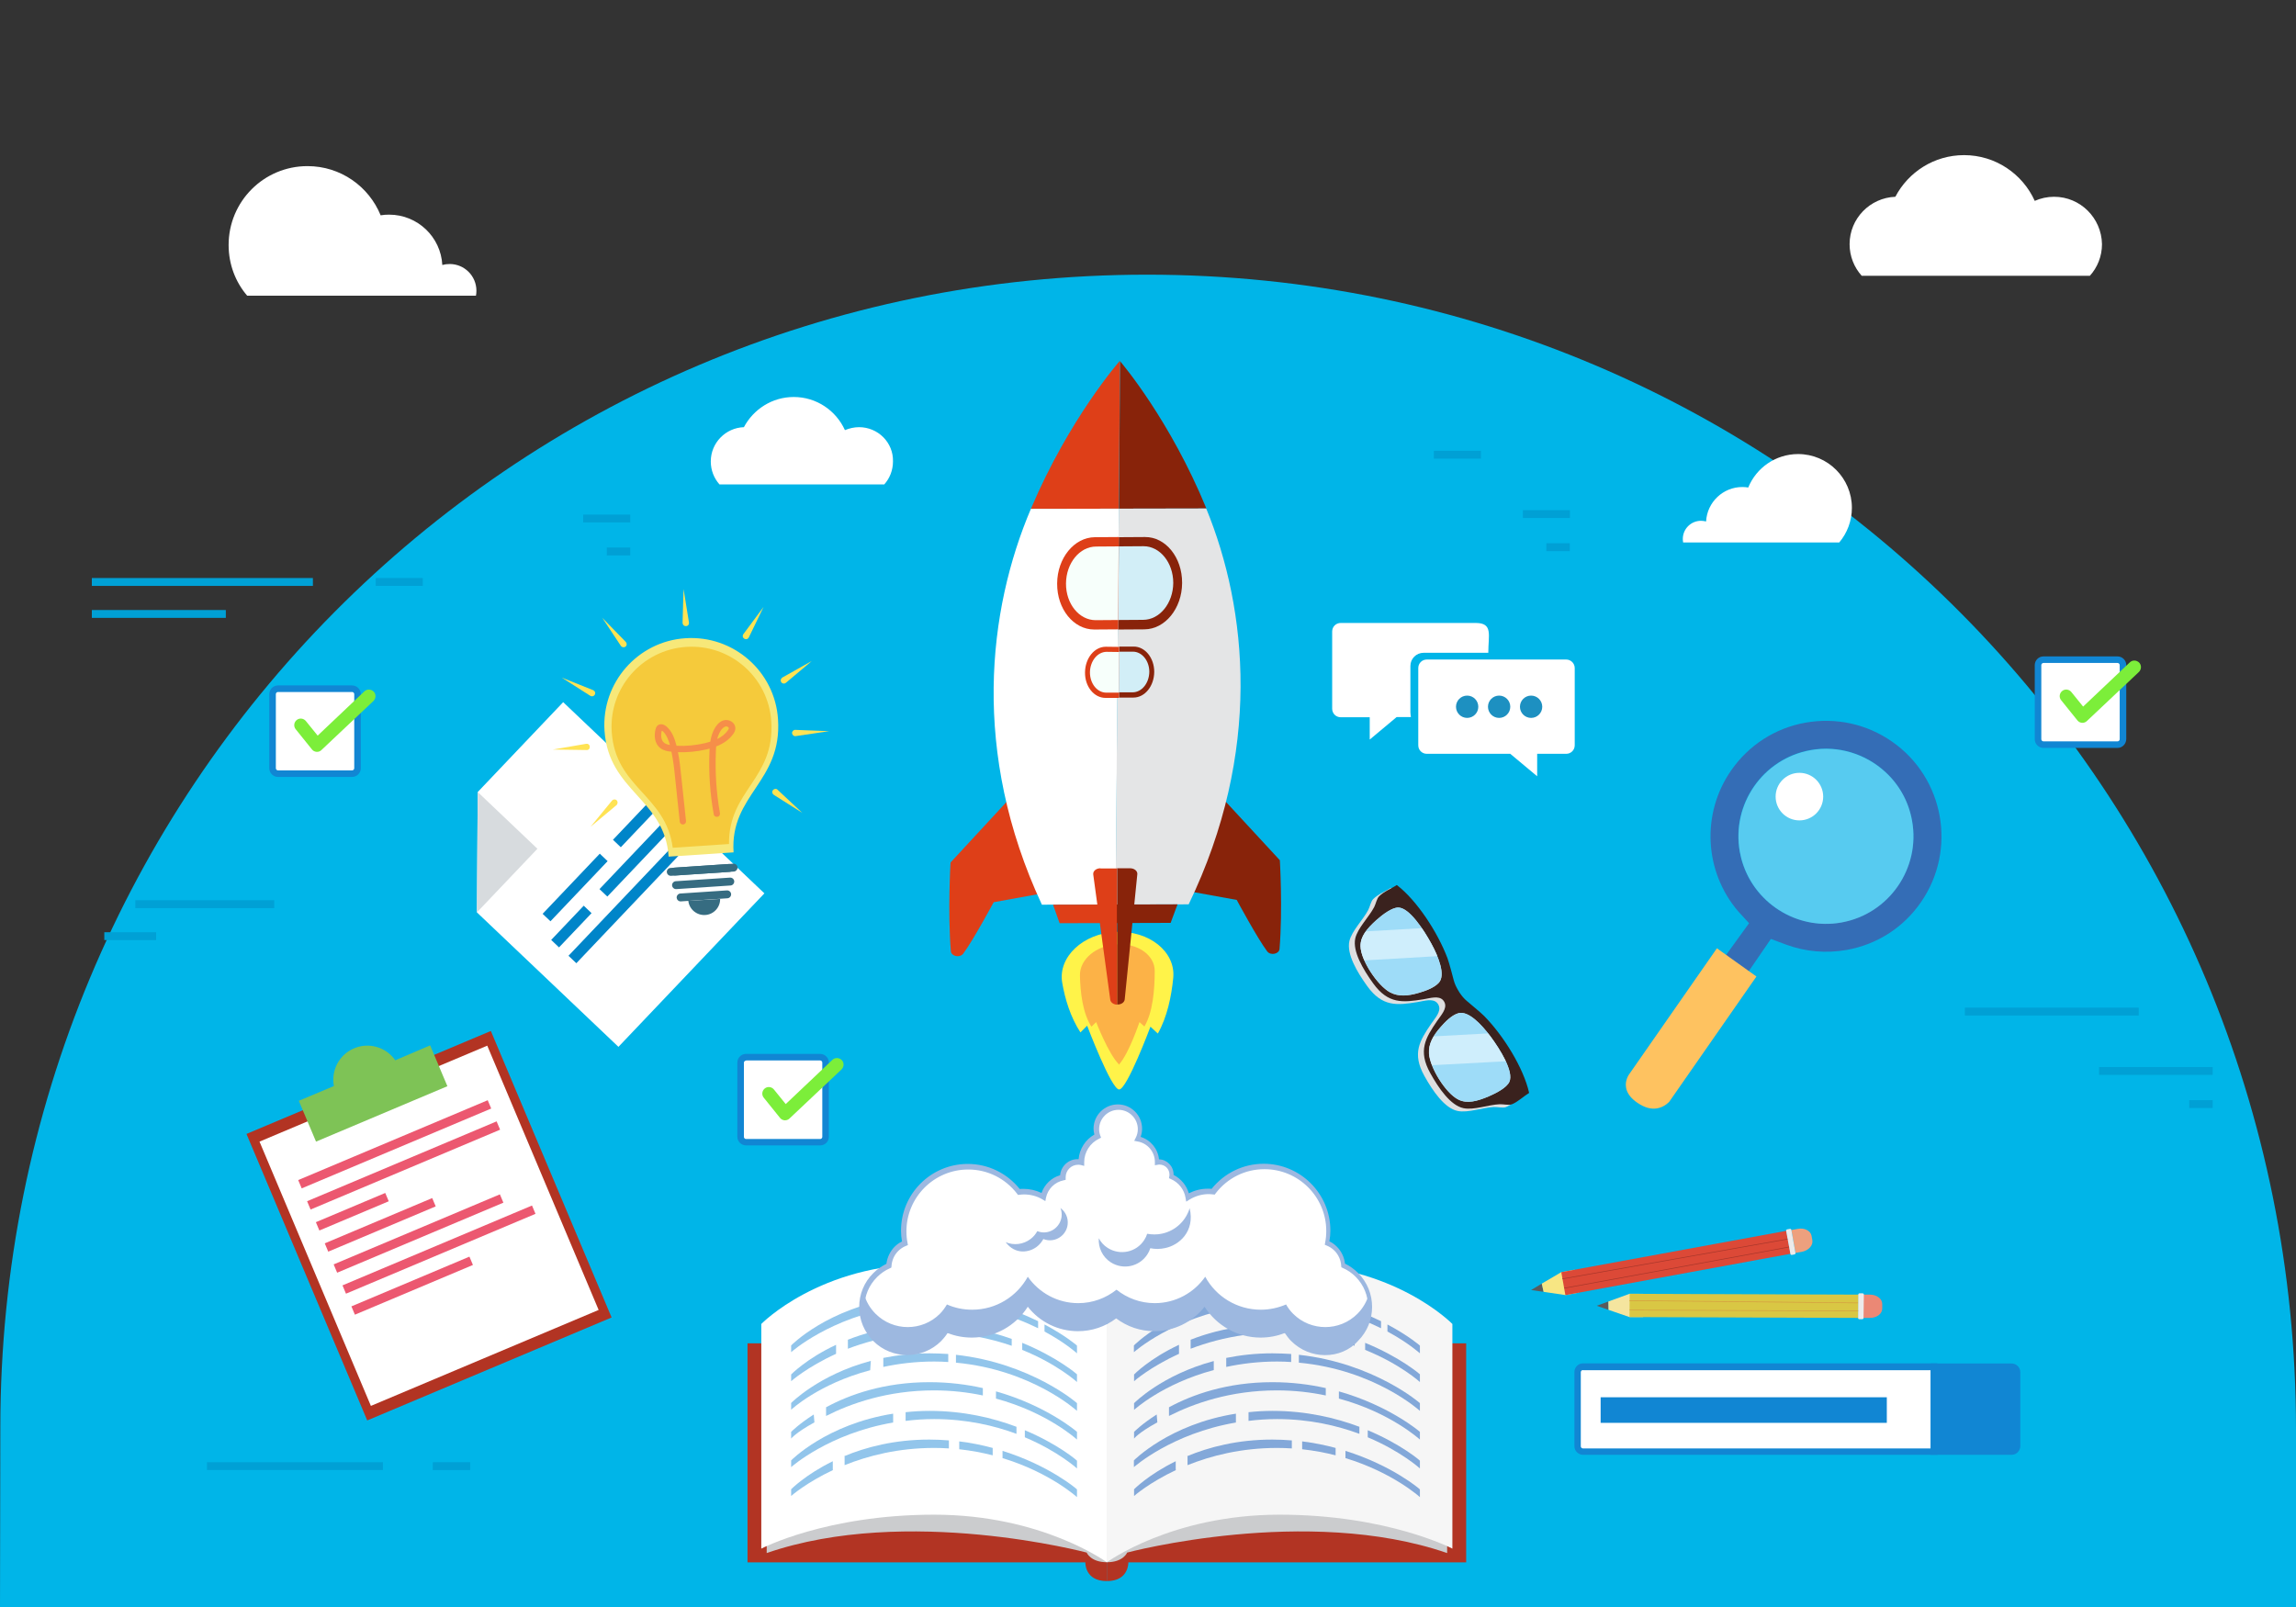 <?xml version="1.0" encoding="utf-8"?>
<!-- Generator: Adobe Illustrator 16.0.0, SVG Export Plug-In . SVG Version: 6.00 Build 0)  -->
<!DOCTYPE svg PUBLIC "-//W3C//DTD SVG 1.1//EN" "http://www.w3.org/Graphics/SVG/1.1/DTD/svg11.dtd">
<svg version="1.1" id="master-artboard" xmlns="http://www.w3.org/2000/svg" xmlns:xlink="http://www.w3.org/1999/xlink" x="0px"
	 y="0px" width="1400px" height="980px" viewBox="0 0 1400 980" enable-background="new 0 0 1400 980" xml:space="preserve">
<rect x="0" y="0" width="1400" height="980" fill="#333333" stroke="none"/>
<g transform="matrix(1, 0, 0, 1, 0, 0)" display="none">
	<g display="inline">
		<g>
			<g>
				<g>
					<path fill="#24C4F1" d="M0,0h1400v980H0V0z"/>
				</g>
			</g>
		</g>
	</g>
</g>
<path fill="#00B5E8" d="M1400,980c0,0,0-70.2,0-108.4c0-388.899-311.8-704.1-700.6-704.1c-388.8,0-699.2,314.2-699.2,703
	C0.2,907.1,0,939.4,0,980H1400z"/>
<g transform="matrix(1, 0, 0, 1, 0, 0)">
	<path fill="#B23423" d="M455.8,819.2v133.6h206c0,0-0.5,11.4,13.101,11.4v-145H455.8z"/>
</g>
<path fill="#CBCCCE" d="M467.5,933.9V947.1c85.4-29.5,195.1-0.3,195.1-0.3s2.301,5.9,12.4,5.9V807.8L467.5,933.9z"/>
<path fill="#FFFFFF" d="M674.9,807.4c0,0-42.301-36.601-108.7-36.601c-66.4,0-102,36.601-102,36.601v137c0,0,39.5-20.7,105.399-20.7
	c65.9,0,105.4,29.1,105.4,29.1V807.4H674.9z"/>
<g transform="matrix(1, 0, 0, 1, 0, 0)">
	<path fill="#92C5EB" d="M547,791.6c-42.2,5.9-64.6,28.9-64.6,28.9v4.1c0,0,23.8-21.3,64.6-27.6V791.6z"/>
</g>
<path fill="#92C5EB" d="M566.8,790.3c-4.5,0-8.8,0.3-13,0.601v5.3c5.101-0.5,10.3-0.9,15.8-0.9c26.9,0,48.4,7.3,63.4,14.7v-4.3
	C617.3,798,594.6,790.3,566.8,790.3z"/>
<path fill="#92C5EB" d="M636.9,807.7v4.3c12.8,6.9,19.8,13.3,19.8,13.3v-4.7C656.8,820.6,649.7,814.5,636.9,807.7z"/>
<path fill="#92C5EB" d="M509.8,820.1c-18,8.4-27.399,18.101-27.399,18.101v4.1c0,0,9.8-8.7,27.399-16.7V820.1z"/>
<path fill="#92C5EB" d="M550.6,808.7c-13,1.5-24.199,4.6-33.6,8.3v5.5c9.5-3.6,20.7-6.8,33.6-8.5V808.7z"/>
<path fill="#92C5EB" d="M616.9,816.5c-13.801-4.9-30.7-8.7-50.2-8.7c-4.2,0-8.3,0.2-12.2,0.5v5.2c4.8-0.5,9.8-0.8,15-0.8
	c18.5,0,34.3,3.5,47.4,8V816.5z"/>
<path fill="#92C5EB" d="M623.3,818.9v4.3c21.5,8.7,33.4,19.6,33.4,19.6v-4.7C656.8,838.1,644.6,827.6,623.3,818.9z"/>
<path fill="#92C5EB" d="M566.8,825.3c-10.3,0-19.7,1.101-28.2,2.8v5.5c9.301-2,19.7-3.3,31-3.3c2.9,0,5.801,0.101,8.601,0.3V825.7
	C574.4,825.5,570.7,825.3,566.8,825.3z"/>
<path fill="#92C5EB" d="M531,829.9c-31.8,8.5-48.6,25.699-48.6,25.699v4.101c0,0,16.8-15.8,48.199-24.101L531,829.9z"/>
<path fill="#92C5EB" d="M582.9,826.2v4.8c46.399,4.3,73.8,29.4,73.8,29.4v-4.7C656.8,855.6,628.5,831.2,582.9,826.2z"/>
<path fill="#92C5EB" d="M496.2,862.6C487.1,868.4,482.4,873.2,482.4,873.2v4.1c0,0,2.6-3.5,14.199-9.899L496.2,862.6z"/>
<path fill="#92C5EB" d="M599.3,846.5c-9.8-2.2-20.7-3.6-32.6-3.6c-27.601,0-48.8,7.6-63,15.3v5.3c15-7.6,37.399-15.6,65.8-15.6
	c10.8,0,20.8,1.199,29.8,3.1V846.5z"/>
<path fill="#92C5EB" d="M607.3,848.5v4.4c31.5,8.5,49.4,25,49.4,25v-4.7C656.8,873.2,638.4,857.3,607.3,848.5z"/>
<path fill="#92C5EB" d="M544.6,862.1c-40.6,6.4-62.199,28.5-62.199,28.5v4.101c0,0,22.899-20.5,62.199-27.2V862.1z"/>
<path fill="#92C5EB" d="M566.8,860.4c-5.1,0-9.899,0.3-14.6,0.8v5.3c5.5-0.7,11.3-1.1,17.399-1.1c19.801,0,36.7,4,50.2,9V870.1
	C605.5,864.7,587.5,860.4,566.8,860.4z"/>
<path fill="#92C5EB" d="M624.9,872.2v4.3c20.399,8.6,31.8,19,31.8,19v-4.7C656.8,890.7,645.2,880.7,624.9,872.2z"/>
<path fill="#92C5EB" d="M507.8,896.4V891.1C491.1,899.3,482.4,908.2,482.4,908.2v4.1c0,0,9.1-8.1,25.699-15.899H507.8L507.8,896.4z"
	/>
<path fill="#92C5EB" d="M605.3,883c-6.3-1.7-13.1-3.1-20.399-4v4.8c7.3,0.8,14.1,2.101,20.399,3.7V883z"/>
<path fill="#92C5EB" d="M611.3,884.8v4.4c29,8.8,45.4,23.8,45.4,23.8v-4.7C656.8,908.2,639.9,893.7,611.3,884.8z"/>
<path fill="#92C5EB" d="M578.5,878.4c-3.8-0.301-7.7-0.5-11.8-0.5c-21.3,0-38.7,4.6-52.101,10.199h0.4v5.4
	c14.2-5.7,32.6-10.5,54.6-10.5c3.101,0,6.101,0.1,9,0.3V878.4H578.5z"/>
<path fill="#B23423" d="M894,819.2v133.6H688c0,0,0.5,11.4-13.1,11.4v-145H894z"/>
<path fill="#CBCCCE" d="M882.4,933.9V947.1C797,917.6,687.3,946.8,687.3,946.8s-2.3,5.9-12.399,5.9V807.8L882.4,933.9z"/>
<path fill="#F6F6F6" d="M674.9,807.4c0,0,42.3-36.601,108.699-36.601c66.4,0,102,36.601,102,36.601v137c0,0-39.5-20.7-105.399-20.7
	c-65.9,0-105.4,29.1-105.4,29.1V807.4H674.9z"/>
<g transform="matrix(1, 0, 0, 1, 0, 0)">
	<path fill="#83A8D9" d="M756,791.6c-42.2,5.9-64.6,28.9-64.6,28.9v4.1c0,0,23.8-21.3,64.6-27.6V791.6z"/>
</g>
<path fill="#83A8D9" d="M775.9,790.3c-4.5,0-8.801,0.3-13,0.601v5.3c5.1-0.5,10.3-0.9,15.8-0.9c26.899,0,48.399,7.3,63.399,14.7
	v-4.3C826.4,798,803.7,790.3,775.9,790.3z"/>
<path fill="#83A8D9" d="M846,807.7v4.3c12.8,6.9,19.8,13.3,19.8,13.3v-4.7C865.9,820.6,858.8,814.5,846,807.7z"/>
<path fill="#83A8D9" d="M718.9,820.1c-18,8.4-27.4,18.101-27.4,18.101v4.1c0,0,9.8-8.7,27.4-16.7V820.1z"/>
<path fill="#83A8D9" d="M759.6,808.7c-13,1.5-24.199,4.6-33.6,8.3v5.5c9.5-3.6,20.7-6.8,33.6-8.5V808.7z"/>
<path fill="#83A8D9" d="M826,816.5c-13.8-4.9-30.7-8.7-50.2-8.7c-4.2,0-8.3,0.2-12.2,0.5v5.2c4.801-0.5,9.801-0.8,15-0.8
	c18.5,0,34.301,3.5,47.4,8V816.5z"/>
<path fill="#83A8D9" d="M832.4,818.9v4.3c21.5,8.7,33.399,19.6,33.399,19.6v-4.7C865.9,838.1,853.7,827.6,832.4,818.9z"/>
<path fill="#83A8D9" d="M775.9,825.3c-10.301,0-19.7,1.101-28.2,2.8v5.5c9.3-2,19.7-3.3,31-3.3c2.899,0,5.8,0.101,8.6,0.3V825.7
	C783.5,825.5,779.8,825.3,775.9,825.3z"/>
<path fill="#83A8D9" d="M740.1,835.3V830c-31.8,8.5-48.6,25.7-48.6,25.7v4.1c0,0,17.2-15.899,48.6-24.3V835.3z"/>
<path fill="#83A8D9" d="M792,826.2v4.8c46.4,4.3,73.8,29.4,73.8,29.4v-4.7C865.9,855.6,837.6,831.2,792,826.2z"/>
<path fill="#83A8D9" d="M705.3,862.6c-9.1,5.801-13.8,10.601-13.8,10.601v4.1c0,0,2.5-3.5,14.2-9.899L705.3,862.6z"/>
<path fill="#83A8D9" d="M808.4,846.5c-9.801-2.2-20.7-3.6-32.601-3.6c-27.6,0-48.8,7.6-63,15.3v5.3c15-7.6,37.4-15.6,65.8-15.6
	c10.801,0,20.801,1.199,29.801,3.1V846.5z"/>
<path fill="#83A8D9" d="M816.4,848.5v4.4c31.5,8.5,49.399,25,49.399,25v-4.7C865.9,873.2,847.4,857.3,816.4,848.5z"/>
<path fill="#83A8D9" d="M753.6,862.1c-40.6,6.4-62.199,28.5-62.199,28.5v4.101c0,0,22.899-20.5,62.199-27.2V862.1z"/>
<path fill="#83A8D9" d="M775.9,860.4c-5.101,0-9.9,0.3-14.601,0.8v5.3c5.5-0.7,11.3-1.1,17.4-1.1c19.8,0,36.7,4,50.2,9V870.1
	C814.5,864.7,796.6,860.4,775.9,860.4z"/>
<path fill="#83A8D9" d="M834,872.2v4.3c20.4,8.6,31.8,19,31.8,19v-4.7C865.9,890.7,854.3,880.7,834,872.2z"/>
<path fill="#83A8D9" d="M716.9,896.4V891.1c-16.7,8.2-25.4,17.101-25.4,17.101v4.1c0,0,9.1-8.1,25.7-15.899H716.9L716.9,896.4z"/>
<path fill="#83A8D9" d="M814.4,883c-6.301-1.7-13.101-3.1-20.4-4v4.8c7.3,0.8,14.1,2.101,20.4,3.7V883z"/>
<path fill="#83A8D9" d="M820.4,884.8v4.4C849.4,898,865.8,913,865.8,913v-4.7C865.9,908.2,849,893.7,820.4,884.8z"/>
<path fill="#83A8D9" d="M787.6,878.4c-3.8-0.301-7.699-0.5-11.8-0.5c-21.3,0-38.7,4.6-52.1,10.199h0.399v5.4
	C738.3,887.8,756.7,883,778.7,883c3.1,0,6.1,0.1,9,0.3V878.4H787.6z"/>
<g transform="matrix(1, 0, 0, 1, 0, 0)">
	<g>
		<path fill="#DEDFE0" d="M928.8,668.2c-3.399-15.3-15.7-35-27.399-46.9c-1.9-2-9.9-8.5-10.5-9.1c-1.801-1.5-3.2-3.2-4.4-5l0,0
			c-0.2-0.3-0.4-0.5-0.5-0.8c-0.2-0.301-0.3-0.5-0.5-0.801l0,0c-1.1-1.899-2.1-3.899-2.7-6.199C882.6,598.6,880,588.6,879,586
			c-5.9-15.6-18.5-35.1-30.9-44.6c-3.199,2.199-8,4-10.8,6.899c-1.399,1.4-2,4.7-3,6.601c-3.2,6.1-10,12.699-11.5,19
			c-1.8,7.899,4.7,18.899,10.9,27.5c9.2,12.699,18.1,11.699,30.6,9.699c4.2-0.699,9.3-2.399,12,0.5l0,0
			c0.2,0.301,0.4,0.5,0.601,0.801c0.199,0.3,0.3,0.5,0.399,0.8l0,0c1.5,3.7-2.2,7.6-4.6,11.1c-7.101,10.4-11.8,18.101-4.2,31.8
			c5.1,9.2,12.4,19.801,20.3,21.4c6.3,1.3,15.2-2.1,22-2.4c2.2-0.1,5.4,0.7,7.3,0.101C921.8,673.8,925.4,670.2,928.8,668.2z"/>
	</g>
</g>
<g transform="matrix(1, 0, 0, 1, 0, 0)">
	<g>
		<path fill="#3A221E" d="M932.4,666.5c-3.4-15.3-15.7-35-27.4-46.9c-1.9-2-9.9-8.5-10.5-9.1c-1.8-1.5-3.2-3.2-4.4-5l0,0
			c-0.199-0.3-0.399-0.5-0.5-0.8c-0.199-0.3-0.3-0.5-0.5-0.8l0,0c-1.1-1.9-2.1-3.9-2.699-6.2c-0.2-0.8-2.801-10.8-3.801-13.4
			c-5.899-15.6-18.5-35.1-30.899-44.6c-3.2,2.2-8,4-10.8,6.899c-1.4,1.4-2,4.7-3,6.601c-3.2,6.1-10,12.7-11.5,19
			C824.6,580.1,831.1,591.1,837.3,599.7c9.2,12.7,18.101,11.7,30.601,9.7c4.199-0.7,9.3-2.4,12,0.5l0,0c0.199,0.3,0.399,0.5,0.6,0.8
			s0.3,0.5,0.4,0.8l0,0c1.5,3.7-2.2,7.6-4.601,11.1c-7.1,10.4-11.8,18.101-4.2,31.801c5.101,9.199,12.4,19.8,20.301,21.399
			c6.3,1.3,15.199-2.1,22-2.399c2.199-0.101,5.399,0.699,7.3,0.1C925.4,672.1,929.1,668.5,932.4,666.5z M865.5,605.4
			c-7.1,2.1-12.8,2.5-17.9-0.2c-7.6-4.101-17.899-19.5-18-28.2c-0.1-5.9,3.9-10.7,9.601-15.8c3.8-3.4,9.5-7.7,13.399-7.7
			c6.801,0.1,15.5,13.6,20.2,22.1c4.4,8.101,8.7,19,4.601,23.7C874.5,602.5,868.9,604.4,865.5,605.4z M907.7,668.6
			c-7.101,3-13.101,4.601-18.4,2c-7.8-3.8-17.5-19.6-18-28.199c-0.3-5.801,2.4-10.801,7.3-16.301c2.4-2.699,6.4-7,10.601-8.199
			c6-1.7,14.1,6.8,19.6,14.199c5.8,7.801,14.3,21.4,11.5,27.601C918.7,663.3,912.4,666.6,907.7,668.6z"/>
	</g>
</g>
<g transform="matrix(1, 0, 0, 1, 0, 0)">
	<g>
		<g>
			<path fill="#9EDCF8" d="M920.4,659.7c2.8-6.2-5.7-19.8-11.5-27.601C903.4,624.7,895.4,616.2,889.3,617.9
				c-4.2,1.199-8.2,5.5-10.6,8.199c-4.9,5.5-7.7,10.601-7.3,16.301c0.5,8.6,10.1,24.399,18,28.199c5.3,2.601,11.3,1,18.399-2
				C912.4,666.6,918.8,663.3,920.4,659.7z"/>
		</g>
	</g>
	<g>
		<g>
			<path fill="#9EDCF8" d="M872.8,575.5c-4.6-8.5-13.399-22-20.2-22.1c-3.899,0-9.6,4.3-13.399,7.699c-5.7,5.2-9.7,9.9-9.601,15.801
				c0.101,8.699,10.4,24.1,18,28.199c5.101,2.7,10.801,2.4,17.9,0.2c3.4-1,9-2.899,11.9-6.2C881.5,594.5,877.2,583.6,872.8,575.5z"
				/>
		</g>
	</g>
</g>
<g transform="matrix(1, 0, 0, 1, 0, 0)" opacity="0.5">
	<path fill="#FFFFFF" d="M908.9,632.1c-0.5-0.6-1-1.3-1.5-1.899L874.3,632c-2.1,3.4-3.1,6.8-2.899,10.5c0.1,2,0.8,4.5,1.8,7.1
		l45-2.399C915.6,641.8,911.9,636.2,908.9,632.1z"/>
</g>
<g transform="matrix(1, 0, 0, 1, 0, 0)" opacity="0.5">
	<path fill="#FFFFFF" d="M872.8,575.5c-1.6-2.9-3.6-6.3-5.8-9.5l-34.2,2c-2,2.8-3.2,5.7-3.2,9c0,2.5,0.9,5.6,2.301,8.7l44.5-2.601
		C875.4,580.4,874.1,577.8,872.8,575.5z"/>
</g>
<g transform="matrix(1, 0, 0, 1, 0, 0)">
	<g>
		<g>
			<g>
				<g>
					<path fill="#5A5B5D" d="M933.6,786.7l7.601,1.1l-1.101-5L933.6,786.7z"/>
				</g>
			</g>
			<g>
				<g>
					<path fill="#F7E683" d="M940.1,782.8l1.101,5l13.399,2c7.101-1.3,8-1.5,8.101-1.5l-1.3-7l-1.301-7c-0.1,0-0.899,0.2-8.1,1.5
						L940.1,782.8z"/>
				</g>
			</g>
			<g>
				<g>
					<path fill="#EDA07E" d="M1098.7,763.4c4.1-0.801,6.899-3.9,6.399-7l-0.5-2.801c-0.6-3.1-4.399-5-8.399-4.199l-3.9,0.699l2.5,14
						L1098.7,763.4z"/>
				</g>
			</g>
			<g>
				<g>
					<path fill="#DC4937" d="M952,775.8l2.5,14l137.3-25.2l-2.6-14L952,775.8z"/>
				</g>
			</g>
			<g>
				<g>
					<path fill="#EBEBEC" d="M1092.6,765.3l1.601-0.3c0.399-0.1,0.7-0.5,0.6-0.9l-2.5-14.1c-0.1-0.4-0.5-0.7-0.899-0.6l-1.7,0.3
						c-0.4,0.1-0.7,0.5-0.601,0.899l2.601,14.101C1091.8,765.1,1092.2,765.4,1092.6,765.3z"/>
				</g>
			</g>
		</g>
	</g>
	<g>
		<g>
			<path fill="#A8362A" d="M953.761,785.374l137.128-25.106l0.072,0.394l-137.128,25.106L953.761,785.374z"/>
		</g>
	</g>
	<g>
		<g>
			<path fill="#A8362A" d="M952.613,779.705l137.268-24.27l0.069,0.395L952.684,780.1L952.613,779.705z"/>
		</g>
	</g>
</g>
<g transform="matrix(1, 0, 0, 1, 0, 0)">
	<g>
		<g>
			<g>
				<g>
					<path fill="#5A5B5D" d="M973.6,796.3l7.2,2.5l-0.1-5.1L973.6,796.3z"/>
				</g>
			</g>
			<g>
				<g>
					<path fill="#F5E59F" d="M980.7,793.7l0.1,5.1l12.8,4.4c7.2,0,8.2,0,8.301,0V796.1V789c-0.101,0-0.9,0-8.301,0L980.7,793.7z"/>
				</g>
			</g>
			<g>
				<g>
					<path fill="#EB8875" d="M1140.2,803.7c4.2,0,7.5-2.5,7.5-5.7v-2.8c0-3.2-3.4-5.7-7.5-5.7h-4l-0.2,14.2H1140.2z"/>
				</g>
			</g>
			<g>
				<g>
					<path fill="#D9C744" d="M993.7,789l-0.101,14.2l139.601,0.5l0.1-14.2L993.7,789z"/>
				</g>
			</g>
			<g>
				<g>
					<path fill="#EBEBEC" d="M1133.8,804.5h1.7c0.4,0,0.8-0.3,0.8-0.7l0.2-14.3c0-0.4-0.3-0.8-0.8-0.8h-1.8
						c-0.4,0-0.801,0.3-0.801,0.8l-0.1,14.3C1133,804.2,1133.3,804.5,1133.8,804.5z"/>
				</g>
			</g>
		</g>
	</g>
	<g>
		<g>
			<path fill="#D59E40" d="M993.609,798.73l139.399,0.552l-0.001,0.4l-139.4-0.552L993.609,798.73z"/>
		</g>
	</g>
	<g>
		<g>
			<path fill="#D59E40" d="M993.556,792.96l139.386,1.401l-0.004,0.4l-139.386-1.401L993.556,792.96z"/>
		</g>
	</g>
</g>
<g transform="matrix(1, 0, 0, 1, 0, 0)">
	<g>
		<g>
			<path fill="#FFFFFF" d="M290.8,556.4l86.3,82l89-93.601L343.4,428.2L291.3,483"/>
		</g>
	</g>
	<g>
		<g>
			<path fill="#D7DBDE" d="M291.3,483l36.4,34.6L290.8,556.4"/>
		</g>
	</g>
</g>
<g transform="matrix(1, 0, 0, 1, 0, 0)">
	<g>
		<path fill="#0085C9" d="M399.414,494.705l-20.871,21.968l-4.785-4.547l20.871-21.967L399.414,494.705z"/>
	</g>
</g>
<g transform="matrix(1, 0, 0, 1, 0, 0)">
	<path fill="#0085C9" d="M410.138,504.852l-39.813,41.899l-4.784-4.546l39.813-41.899L410.138,504.852z"/>
</g>
<g transform="matrix(1, 0, 0, 1, 0, 0)">
	<path fill="#0085C9" d="M420.515,514.698l-69.087,72.707l-4.784-4.546l69.087-72.707L420.515,514.698z"/>
</g>
<g transform="matrix(1, 0, 0, 1, 0, 0)">
	<path fill="#0085C9" d="M360.708,556.867l-19.837,20.877l-4.785-4.546l19.837-20.877L360.708,556.867z"/>
</g>
<g transform="matrix(1, 0, 0, 1, 0, 0)">
	<path fill="#0085C9" d="M370.501,525.147l-34.853,36.681l-4.784-4.547l34.853-36.68L370.501,525.147z"/>
</g>
<g transform="matrix(1, 0, 0, 1, 0, 0)">
	<g>
		<path fill="#F7E879" d="M474.4,438.6c-1.9-29.199-27.2-51.3-56.4-49.399c-29.2,1.899-51.3,27.2-49.4,56.399
			c2.5,37.2,36.8,41.5,39.1,76.801l39.6-2.601C445,484.5,477,476.9,474.4,438.6z"/>
	</g>
	<g>
		<path fill="#F5CA3B" d="M470.3,439.9c-1.8-26.9-25-47.2-51.899-45.4c-26.9,1.8-47.2,25-45.4,51.9c2.3,34.199,33,38.3,37.2,70.6
			l34.3-2.3C444.2,481.8,472.6,475.1,470.3,439.9z"/>
	</g>
	<g>
		<path fill="#366C81" d="M409,534.1c-1.3,0-2.3-1-2.4-2.199c-0.1-1.301,0.9-2.5,2.2-2.601l38.3-2.6
			c1.301-0.101,2.5,0.899,2.601,2.2c0.1,1.3-0.9,2.5-2.2,2.6l-38.3,2.6C409.1,534.1,409.1,534.1,409,534.1z"/>
	</g>
	<g>
		<path fill="#366C81" d="M411.6,533.9c-1.3,0-2.3-1-2.399-2.2c-0.101-1.3,0.899-2.5,2.2-2.601l33.1-2.199
			c1.3-0.101,2.5,0.899,2.6,2.199c0.101,1.301-0.899,2.5-2.199,2.601l-33.101,2.2C411.7,533.9,411.7,533.9,411.6,533.9z"/>
	</g>
	<g>
		<path fill="#366C81" d="M412.2,542.2c-1.3,0-2.3-1-2.4-2.2c-0.1-1.3,0.9-2.5,2.2-2.6l33.1-2.2c1.301-0.101,2.5,0.899,2.601,2.2
			c0.1,1.3-0.9,2.5-2.2,2.6l-33.1,2.2C412.3,542.2,412.2,542.2,412.2,542.2z"/>
	</g>
	<g>
		<path fill="#366C81" d="M415,549.7c-1.3,0-2.3-1-2.4-2.2c-0.1-1.3,0.9-2.5,2.2-2.6l28.4-1.9c1.3-0.1,2.5,0.9,2.6,2.2
			c0.101,1.3-0.899,2.5-2.2,2.6l-28.399,1.9C415.1,549.7,415.1,549.7,415,549.7z"/>
	</g>
	<g>
		<path fill="#366C81" d="M419.7,549.4c0.6,5.1,5.1,8.899,10.3,8.6s9.2-4.7,9.1-9.8L419.7,549.4z"/>
	</g>
	<g>
		<g>
			<path fill="#FFE354" d="M416.2,379.8l0.6-20.6l3.3,20.399c0.2,1.101-0.5,2.101-1.6,2.2c-1.1,0.2-2.1-0.5-2.2-1.6
				C416.2,380.1,416.2,379.9,416.2,379.8z"/>
		</g>
		<g>
			<path fill="#FFE354" d="M477,413.2l18-10.101L479.2,416.4c-0.8,0.699-2,0.6-2.7-0.2s-0.6-2,0.2-2.7
				C476.8,413.3,476.9,413.3,477,413.2z"/>
		</g>
		<g>
			<path fill="#FFE354" d="M485,445.1l20.6,0.801l-20.399,3c-1.101,0.199-2-0.601-2.2-1.601c-0.2-1.1,0.6-2,1.6-2.2
				C484.8,445.1,484.9,445.1,485,445.1z"/>
		</g>
		<g>
			<path fill="#FFE354" d="M474.1,481.6L489.2,495.7l-17.4-11c-0.899-0.601-1.2-1.8-0.6-2.7c0.6-0.9,1.8-1.2,2.7-0.6
				C473.9,481.4,474,481.5,474.1,481.6z"/>
		</g>
		<g>
			<path fill="#FFE354" d="M357.7,457.4l-20.6-0.301l20.3-3.5c1.1-0.199,2.1,0.5,2.2,1.601c0.2,1.1-0.5,2.1-1.6,2.2
				C357.9,457.4,357.8,457.4,357.7,457.4z"/>
		</g>
		<g>
			<path fill="#FFE354" d="M375.9,491l-15.8,13.2l13.1-16c0.7-0.8,1.9-0.9,2.7-0.3c0.8,0.699,0.9,1.899,0.3,2.699
				C376.1,490.9,376,491,375.9,491z"/>
		</g>
		<g>
			<path fill="#FFE354" d="M453.3,386.7l12.3-16.601l-9,18.601c-0.5,1-1.6,1.399-2.6,0.899s-1.4-1.6-0.9-2.6
				C453.2,386.9,453.3,386.8,453.3,386.7z"/>
		</g>
		<g>
			<path fill="#FFE354" d="M359.9,424.3l-17.4-11.1l19.2,7.7c1,0.399,1.5,1.5,1.1,2.5c-0.4,1-1.5,1.5-2.5,1.1
				C360.1,424.4,360,424.4,359.9,424.3z"/>
		</g>
		<g>
			<path fill="#FFE354" d="M378.6,393.9l-11.4-17.2l14.4,14.8c0.7,0.8,0.7,2,0,2.7c-0.8,0.7-2,0.7-2.7,0
				C378.7,394.1,378.7,394,378.6,393.9z"/>
		</g>
	</g>
</g>
<path fill="#F68E49" d="M416.4,502.8c-1,0-1.801-0.7-1.9-1.7l-2.9-27.3c-0.5-5.1-1.1-10.3-2.199-15.399c-2.4-0.2-4.9-0.7-6.9-2.301
	c-3.5-2.8-3.7-7.699-2.8-11.3c0.2-0.8,0.5-1.7,1.3-2.399c1.5-1.2,3.7-0.9,5.6,0.8c3.301,3,4.801,7.399,5.7,10.8
	c0.101,0.2,0.101,0.5,0.2,0.8c5.8,0.3,11.7-0.3,17.4-1.6c1.1-0.3,2.199-0.601,3.199-0.9c0.5-3.1,1.4-6.2,3.2-9
	c1.601-2.399,3.601-3.899,5.9-4.2c1.6-0.199,3.399,0.4,4.6,1.5c1.101,1,1.601,2.301,1.601,3.7c-0.101,1.4-0.7,2.5-1.301,3.3
	c-2.3,3.2-5.699,5.801-10.399,7.601c-0.101,1.1-0.2,2.3-0.2,3.399c-0.5,12.5,0.3,25,2.5,37.301c0.2,1-0.5,2.1-1.6,2.199
	c-1.101,0.2-2.101-0.5-2.2-1.6c-2.3-12.6-3.101-25.4-2.601-38.1c0-0.601,0.101-1.2,0.101-1.9c-0.601,0.2-1.2,0.3-1.9,0.5
	c-5.7,1.3-11.5,1.9-17.399,1.7c1,4.899,1.5,9.899,2,14.7l2.899,27.3c0.101,1.1-0.7,2-1.7,2.1C416.5,502.8,416.5,502.8,416.4,502.8z
	 M403.5,445.6v0.101c-0.6,2.3-0.6,5.7,1.5,7.3c0.9,0.7,2.2,1.1,3.5,1.3c-0.8-2.8-2-6.2-4.4-8.399
	C403.8,445.9,403.6,445.7,403.5,445.6z M442.9,443c-0.101,0-0.101,0-0.2,0c-1.4,0.2-2.601,1.6-3.2,2.5c-1,1.6-1.7,3.3-2.2,5.2
	c2.9-1.4,5-3.2,6.5-5.3c0.2-0.4,0.601-0.9,0.601-1.301c0-0.199-0.2-0.5-0.301-0.6C443.8,443.2,443.3,443,442.9,443z M403.6,445.3
	L403.6,445.3L403.6,445.3z"/>
<g transform="matrix(1, 0, 0, 1, 0, 0)">
	<g>
		<g>
			<g>
				<path fill="#346DB6" d="M1153.6,452.2c-15.399-10.7-34.1-14.8-52.699-11.5c-18.5,3.3-34.601,13.7-45.301,29.1
					c-18.3,26.3-16.5,61.7,4.301,86l6.6,7.2l-23.5,32.5l15,8.9l21.8-31.801l9.4,3.5c11.7,4.301,24.399,5.4,36.8,3.2
					c18.5-3.3,34.6-13.6,45.3-29.1C1193.4,518.3,1185.5,474.3,1153.6,452.2z M1122.8,562.5c-29,5.2-56.8-14.1-62-43.1
					s14.101-56.801,43.101-62c29-5.2,56.8,14.1,62,43.1C1171.1,529.5,1151.8,557.3,1122.8,562.5z"/>
			</g>
		</g>
	</g>
	<g>
		<g>
			<path fill="#FEC260" d="M993.4,655.1c-0.101,0.101-2.7,3.7-1.9,8.2c0.6,3.4,2.9,6.5,6.9,9.2c4.199,2.9,8.3,4.1,12.1,3.4
				c4.6-0.801,7.4-4.101,7.4-4.101l53.1-76.3l-24.1-17.2L993.4,655.1z"/>
		</g>
	</g>
</g>
<path opacity="0.52" fill="#A8E0F9" enable-background="new    " d="M1149.6,470.8c-11.899-10.899-28.5-16.399-45.6-13.3
	c-29,5.2-48.3,33-43.1,62c0.3,1.4,0.6,2.8,0.899,4.1c7,26.601,33.5,43.9,61,39c29-5.199,48.3-33,43.101-62
	C1163.8,488.6,1157.9,478.4,1149.6,470.8z"/>
<path fill="#FFFFFF" d="M1111.7,485.8c0,8.009-6.492,14.5-14.5,14.5c-8.009,0-14.5-6.491-14.5-14.5c0-8.008,6.491-14.5,14.5-14.5
	C1105.208,471.3,1111.7,477.792,1111.7,485.8z"/>
<g transform="matrix(1, 0, 0, 1, 0, 0)">
	<g>
		<g>
			<path fill="#88230A" d="M683,220.3l-0.7,89.9l53.3-0.101C713.5,256.4,684.6,222.2,683,220.3z"/>
		</g>
		<g>
			<path fill="#DE3F18" d="M682.8,220.1c0,0-30.7,34.8-54.2,90.2l53.601-0.1l0.7-89.9C682.9,220.2,682.8,220.1,682.8,220.1z"/>
		</g>
		<g>
			<path fill="#88230A" d="M742.6,483.7L780.4,524.6c0,0,1.8,29.7-0.2,54.101c-0.3,3.1-5.4,4.2-7.5,1.5
				c-5.9-7.8-18.601-31.4-18.601-31.4l-27-4.899L742.6,483.7z"/>
		</g>
		<g>
			<path fill="#DE3F18" d="M617.3,485.2L579.6,526c0,0-1.8,29.7,0.2,54.1c0.3,3.101,5.4,4.2,7.5,1.5
				c5.9-7.8,18.601-31.399,18.601-31.399l27-4.9L617.3,485.2z"/>
		</g>
		<g>
			<path fill="#FFFFFF" d="M628.6,310.3C602.4,371.9,592,458.8,635.3,551.7l45-0.101l2-241.399L628.6,310.3z"/>
		</g>
		<g>
			<path fill="#E4E5E6" d="M735.5,310.1l-53.3,0.101l-2,241.399l44.6-0.1C769.7,458.5,760.7,371.6,735.5,310.1z"/>
		</g>
		<g>
			<path fill="#DE3F18" d="M642.1,551.7l4,11.3l34-0.1L680.2,551.6L642.1,551.7z"/>
		</g>
		<g>
			<path fill="#88230A" d="M718,551.5l-37.8,0.1L680.1,562.9l33.7-0.101L718,551.5z"/>
		</g>
		<g>
			<g>
				<path fill="#88230A" d="M698.2,327.5l-16,0.1l-0.4,56.301l16-0.101c12.601-0.1,22.9-12.7,23-28.2v-0.1
					C720.9,339.9,710.7,327.4,698.2,327.5z"/>
			</g>
			<g>
				<path fill="#DE3F18" d="M667.6,327.6c-12.6,0.101-22.899,12.7-23,28.2v0.101c-0.1,15.5,10,28,22.601,28l14.6-0.101l0.4-56.3
					L667.6,327.6z"/>
			</g>
			<g>
				<path fill="#F7FFFB" d="M668.4,333.3c-10.101,0-18.301,10.101-18.4,22.5c-0.1,12.4,8,22.4,18.1,22.4l13.7-0.101l0.3-44.899
					L668.4,333.3z"/>
			</g>
			<g>
				<path fill="#D2EEF7" d="M697.3,333.1l-15.1,0.101l-0.3,44.899L697,378c10.1,0,18.3-10.1,18.4-22.5
					C715.4,343.1,707.3,333.1,697.3,333.1z"/>
			</g>
		</g>
		<g>
			<g>
				<path fill="#88230A" d="M691.3,394.3h-8.8l-0.2,31.101h8.8c7,0,12.601-7,12.7-15.601v-0.1C703.8,401.2,698.2,394.3,691.3,394.3z
					"/>
			</g>
			<g>
				<path fill="#DE3F18" d="M674.3,394.4c-7,0-12.6,7-12.7,15.6v0.1c-0.1,8.601,5.5,15.5,12.5,15.5h8.101l0.2-31.1L674.3,394.4z"/>
			</g>
			<g>
				<path fill="#F7FFFB" d="M674.8,397.5c-5.6,0-10.1,5.6-10.2,12.5c0,6.9,4.4,12.4,10,12.4h7.601l0.2-24.801L674.8,397.5z"/>
			</g>
			<g>
				<path fill="#D2EEF7" d="M690.8,397.4H682.4l-0.2,24.8h8.399c5.601,0,10.101-5.601,10.2-12.5
					C700.8,402.9,696.3,397.4,690.8,397.4z"/>
			</g>
		</g>
	</g>
	<g>
		<g>
			<path fill="#FFF349" d="M647.7,599.3c1.7,9.9,5,20.9,11.1,30.3l4.101-4.1c0,0,14.699,38.9,19.5,38.9
				c4.8,0,19.1-38.301,19.1-38.301l4.5,4.2c5.7-10.1,8.3-22.7,9.4-34c1.5-15.899-14.7-28.899-34.9-28l0,0
				C660.3,569.2,645,583.7,647.7,599.3z"/>
		</g>
		<g>
			<path fill="#FCB247" d="M658.5,594.7c0.2,10.3,1.6,23,7,31.399l2.9-2.8c0,0,7.3,19,13.699,25.601v0.399
				c0.101-0.1,0.101-0.1,0.2-0.2c0,0,0,0,0.101,0.101V649.1c6-6.699,12.399-25.8,12.399-25.8l3,2.7c5.2-8.7,6.3-22.7,6.3-33.9
				c0-9.699-10.399-17-23.1-16.199l0,0C668.4,576.6,658.4,585,658.5,594.7z"/>
		</g>
	</g>
	<g>
		<g>
			<path fill="#DE3F18" d="M671,529.5c-2.6,0-4.6,1.7-4.4,3.7l10.4,76.5c0.2,1.6,2,2.899,4.1,3V529.6H671V529.5z"/>
		</g>
		<g>
			<path fill="#88230A" d="M689.1,529.5H681.2v83.1c0.1,0,0.2,0,0.2,0c2.3,0,4.199-1.3,4.399-3.1l7.7-76.5
				C693.6,531.1,691.6,529.5,689.1,529.5z"/>
		</g>
	</g>
</g>
<g transform="matrix(1, 0, 0, 1, 0, 0)">
	<g>
		<path fill="#FFFFFF" d="M827.7,777.5c-2.5-2.5-5.4-4.4-8.4-5.7c-0.2-3.7-1.7-7.399-4.6-10.2c-1.5-1.5-3.3-2.699-5.2-3.5
			c0.5-2.399,0.7-4.899,0.7-7.5c0-21.6-17.5-39.199-39.2-39.199c-12.7,0-23.9,6-31.1,15.399c-1-0.1-2-0.2-3-0.2
			c-4.601,0-8.9,1.301-12.601,3.601c-0.899-5.7-4.8-10.4-10-12.601c0.101-0.399,0.101-0.8,0.101-1.3c0-4.2-3.4-7.7-7.7-7.7
			c-0.4,0-0.8,0.101-1.2,0.101V708.6c0-7.1-5.1-12.899-11.9-14.1c0.9-1.8,1.5-3.9,1.5-6c0-7.4-6-13.3-13.3-13.3
			c-7.399,0-13.3,6-13.3,13.3c0,1.5,0.3,3,0.8,4.4c-5.899,2.8-10,8.8-10,15.699c0,0.101,0,0.2,0,0.301
			c-0.7-0.2-1.399-0.301-2.2-0.301c-5.1,0-9.1,4.101-9.1,9.101c0,0.1,0,0.2,0,0.3c-5.9,1.2-10.6,5.9-11.9,11.8
			c-3.5-2-7.6-3.2-12-3.2c-1,0-2,0.101-3,0.2C613.9,717.5,602.7,711.4,590,711.4c-21.6,0-39.2,17.5-39.2,39.199
			c0,2.601,0.3,5.101,0.7,7.5c-1.9,0.801-3.7,1.9-5.2,3.5c-2.8,2.801-4.3,6.5-4.6,10.2c-3,1.3-5.9,3.2-8.4,5.7
			c-10.8,10.8-10.8,28.4,0,39.2s28.4,10.8,39.2,0c1.7-1.7,3.2-3.7,4.3-5.7c4.7,2,9.9,3.2,15.4,3.2
			c14.6,0,27.399-8.101,33.899-20.101c6.801,9.7,18,16.101,30.801,16.101c8.8,0,16.899-3.101,23.3-8.2c6.399,5.1,14.5,8.2,23.3,8.2
			c12.8,0,24-6.4,30.8-16.101c6.601,12,19.3,20.101,33.9,20.101c5.5,0,10.7-1.101,15.399-3.2c1.2,2,2.601,4,4.301,5.7
			c10.8,10.8,28.399,10.8,39.199,0C838.5,805.9,838.5,788.3,827.7,777.5z"/>
	</g>
	<g>
		<path fill="#9DB8E0" d="M808,826.4c-7.5,0-15-2.9-20.7-8.601c-1.399-1.399-2.7-3.1-3.899-4.899c-4.7,1.899-9.7,2.8-14.801,2.8
			c-13.899,0-26.699-7.2-34.1-18.8c-7.4,9.399-18.7,14.899-30.6,14.899c-8.5,0-16.5-2.7-23.301-7.8c-6.8,5.1-14.8,7.8-23.3,7.8
			c-12,0-23.2-5.5-30.6-14.899c-7.4,11.699-20.2,18.8-34.101,18.8c-5.1,0-10.1-0.9-14.8-2.8c-1.1,1.8-2.5,3.399-3.899,4.899
			c-11.4,11.4-30,11.4-41.4,0c-5.5-5.5-8.6-12.899-8.6-20.7c0-7.8,3-15.199,8.6-20.699c2.3-2.301,5-4.2,8-5.7
			c0.5-3.9,2.2-7.5,4.9-10.3c1.399-1.4,2.899-2.5,4.6-3.301c-0.4-2.199-0.6-4.399-0.6-6.6c0-22.5,18.3-40.7,40.699-40.7
			c12.4,0,23.9,5.601,31.7,15.3c0.8-0.1,1.601-0.1,2.3-0.1c3.801,0,7.601,0.9,11,2.5c1.801-5.2,6-9.3,11.301-10.8
			c0.5-5.5,5.1-9.8,10.6-9.8c0.2,0,0.5,0,0.7,0c0.5-6.2,4.1-11.9,9.6-15c-0.3-1.2-0.5-2.4-0.5-3.601c0-8.2,6.7-14.8,14.8-14.8
			c8.2,0,14.801,6.7,14.801,14.8c0,1.7-0.301,3.4-0.9,5c6.1,1.9,10.6,7.3,11.2,13.7c4.899,0.1,8.899,4.2,8.899,9.2
			c0,0.1,0,0.2,0,0.3c4.5,2.3,7.9,6.4,9.301,11.2c3.6-1.8,7.5-2.8,11.6-2.8c0.7,0,1.5,0,2.3,0.1c7.8-9.7,19.3-15.3,31.7-15.3
			c22.5,0,40.7,18.3,40.7,40.7c0,2.2-0.2,4.399-0.601,6.6c1.7,0.8,3.2,1.9,4.601,3.3c2.7,2.7,4.5,6.4,4.899,10.3
			c3,1.4,5.7,3.4,8,5.7l0,0c11.4,11.4,11.4,30,0,41.4C823,823.5,815.5,826.4,808,826.4z M784.7,809.1l0.7,1.2
			c1.199,2,2.6,3.8,4.1,5.4c10.2,10.2,26.9,10.2,37.1,0c10.2-10.2,10.2-26.9,0-37.101l0,0c-2.3-2.3-4.899-4.1-7.899-5.399l-0.8-0.4
			L817.8,771.9c-0.2-3.5-1.7-6.801-4.1-9.2c-1.4-1.4-3-2.4-4.7-3.101l-1.2-0.5l0.2-1.199c0.5-2.4,0.7-4.9,0.7-7.2
			c0-20.8-16.9-37.7-37.7-37.7c-11.8,0-22.6,5.4-29.8,14.8l-0.5,0.7l-0.9-0.1c-1.1-0.101-2-0.2-2.8-0.2c-4.1,0-8.2,1.2-11.8,3.399
			l-1.9,1.2l-0.399-2.3c-0.801-5.1-4.301-9.5-9-11.5l-1.101-0.5l0.2-1.2c0.1-0.399,0.1-0.7,0.1-1c0-3.399-2.699-6.1-6.1-6.1
			c-0.3,0-0.6,0-1,0.1l-1.8,0.3v-2c0-6.199-4.5-11.5-10.601-12.5l-2-0.399l0.9-1.8c0.9-1.7,1.3-3.5,1.3-5.301
			c0-6.5-5.3-11.8-11.8-11.8s-11.8,5.3-11.8,11.8c0,1.2,0.2,2.5,0.7,3.9l0.5,1.3l-1.2,0.601c-5.5,2.6-9.101,8.199-9.101,14.3
			c0,0.1,0,0.2,0,0.3v2l-1.899-0.5c-0.7-0.2-1.3-0.2-1.8-0.2c-4.2,0-7.601,3.4-7.601,7.601c0,0,0,0.199,0,0.3v1.3l-1.3,0.3
			c-5.4,1.1-9.6,5.3-10.7,10.6L637.4,732.5l-1.801-1.101c-3.399-2-7.3-3-11.199-3c-0.9,0-1.801,0.101-2.801,0.2L620.7,728.7
			l-0.5-0.7c-7.2-9.4-18.101-14.8-29.8-14.8c-20.801,0-37.7,16.899-37.7,37.699c0,2.4,0.2,4.801,0.7,7.2l0.199,1.2l-1.199,0.5
			c-1.801,0.7-3.4,1.8-4.7,3.1c-2.4,2.4-3.9,5.7-4.101,9.2l-0.1,0.9l-0.8,0.4c-3,1.3-5.7,3.199-7.9,5.399c-5,5-7.7,11.5-7.7,18.5
			s2.7,13.601,7.7,18.5c10.2,10.2,26.9,10.2,37.101,0c1.5-1.5,2.899-3.399,4.1-5.399l0.7-1.2l1.2,0.5c4.699,2,9.699,3.1,14.8,3.1
			c13.6,0,26-7.4,32.6-19.3l1.2-2.2l1.4,2c6.699,9.7,17.8,15.5,29.5,15.5c8.199,0,15.899-2.7,22.399-7.8l1-0.8l1,0.8
			c6.4,5.1,14.2,7.8,22.4,7.8c11.8,0,22.8-5.8,29.5-15.5l1.4-2l1.199,2.2c6.601,11.9,19.101,19.3,32.601,19.3c5.1,0,10.1-1,14.8-3.1
			L784.7,809.1z M707.1,708.8L707.1,708.8L707.1,708.8z M704.1,708.4L704.1,708.4L704.1,708.4z"/>
	</g>
</g>
<path fill="#9DB8E0" d="M827.7,801.2c-10.8,10.8-28.4,10.8-39.2,0c-1.7-1.7-3.2-3.7-4.3-5.7c-4.7,2-9.9,3.2-15.4,3.2
	c-14.6,0-27.399-8.101-33.899-20.101c-6.801,9.7-18,16.101-30.801,16.101c-8.8,0-16.899-3.101-23.3-8.2
	c-6.399,5.1-14.5,8.2-23.3,8.2c-12.8,0-24-6.4-30.8-16.101c-6.601,12-19.3,20.101-33.9,20.101c-5.5,0-10.7-1.101-15.399-3.2
	c-1.2,2-2.601,4-4.301,5.7c-10.8,10.8-28.399,10.8-39.199,0c-3.4-3.4-5.801-7.5-7-11.9c-2.7,9.4-0.4,20,7,27.4
	c10.8,10.8,28.399,10.8,39.199,0c1.7-1.7,3.2-3.7,4.301-5.7c4.699,2,9.899,3.2,15.399,3.2c14.601,0,27.4-8.101,33.9-20.101
	c6.8,9.7,18,16.101,30.8,16.101c8.8,0,16.9-3.101,23.3-8.2c6.4,5.1,14.5,8.2,23.3,8.2c12.801,0,24-6.4,30.801-16.101
	c6.6,12,19.3,20.101,33.899,20.101c5.5,0,10.7-1.101,15.4-3.2c1.2,2,2.6,4,4.3,5.7c10.8,10.8,28.4,10.8,39.2,0
	c7.399-7.4,9.8-18,7-27.4C833.4,793.7,831.1,797.8,827.7,801.2z"/>
<path fill="#9DB8E0" d="M725.4,736.8c-2.301,7.601-8.5,13.7-16.801,15.5c-3.1,0.7-6.199,0.601-9.1,0.101c-0.4,1.3-1,2.6-1.8,3.8
	c-4.8,7.5-14.8,9.6-22.3,4.8c-2.4-1.5-4.2-3.6-5.4-5.9c-0.4,5.7,2.2,11.4,7.3,14.7c7.5,4.8,17.4,2.7,22.3-4.8
	c0.801-1.2,1.4-2.5,1.801-3.8c2.899,0.6,6,0.6,9.1-0.101C718.8,759.4,728.8,751.1,725.4,736.8z"/>
<path fill="#9DB8E0" d="M613.2,757.5c4.899,2.1,10.8,1.5,15.3-2c1.7-1.3,3-2.9,4-4.7c0.9,0.3,1.8,0.601,2.7,0.7
	c5.899,0.7,11.3-3.5,12.1-9.5c0.2-1.9,0-3.7-0.7-5.3c3.101,2.2,4.9,6,4.4,10.1c-0.7,5.9-6.1,10.2-12.1,9.5c-1-0.1-1.9-0.399-2.7-0.7
	c-1,1.801-2.3,3.4-4,4.7C627.7,763.8,619.1,765.4,613.2,757.5z"/>
<g transform="matrix(1, 0, 0, 1, 0, 0)">
	<path fill="#FFFFFF" d="M860,434.4V406.1c0-4.399,3.6-8,8-8h39.5c0-10.899,3-18.199-7.7-18.199h-82.3c-2.9,0-5.2,2.3-5.2,5.199
		V432.2c0,2.899,2.3,5.2,5.2,5.2h17.7V451l16.399-13.7h8.7C860.2,436.4,860,435.4,860,434.4z"/>
</g>
<g transform="matrix(1, 0, 0, 1, 0, 0)">
	<path fill="#FFFFFF" d="M955,402.2h-85c-2.9,0-5.2,2.3-5.2,5.2v47.1c0,2.9,2.3,5.2,5.2,5.2h50.9l16.399,13.7v-13.7H955
		c2.9,0,5.2-2.3,5.2-5.2v-47.1C960.2,404.6,957.9,402.2,955,402.2z"/>
</g>
<g transform="matrix(1, 0, 0, 1, 0, 0)">
	<path fill="#1D90C1" d="M901.4,431c0,3.756-3.045,6.8-6.801,6.8c-3.755,0-6.8-3.044-6.8-6.8s3.045-6.8,6.8-6.8
		C898.355,424.2,901.4,427.244,901.4,431z"/>
</g>
<path fill="#1D90C1" d="M920.9,431c0,3.756-3.045,6.8-6.801,6.8c-3.755,0-6.8-3.044-6.8-6.8s3.045-6.8,6.8-6.8
	C917.855,424.2,920.9,427.244,920.9,431z"/>
<path fill="#1D90C1" d="M940.4,431c0,3.756-3.045,6.8-6.801,6.8c-3.755,0-6.8-3.044-6.8-6.8s3.045-6.8,6.8-6.8
	C937.355,424.2,940.4,427.244,940.4,431z"/>
<g transform="matrix(1, 0, 0, 1, 0, 0)">
	<path fill="#B23423" d="M150.297,691.511l149.006-62.788l73.622,174.717l-149.006,62.788L150.297,691.511z"/>
</g>
<path fill="#FFFFFF" d="M158.239,696.194l138.87-58.518l67.914,161.171l-138.87,58.517L158.239,696.194z"/>
<path fill="#7EC356" d="M241,646.6c-5.4-7.899-15.9-11.199-25.1-7.3c-9.2,3.9-14.1,13.601-12.3,23l-21.4,9l10.5,24.9l80.1-33.8
	l-10.5-24.9L241,646.6z"/>
<g transform="matrix(1, 0, 0, 1, 0, 0)">
	<path fill="#EC5870" d="M181.827,719.644l115.556-48.693l2.136,5.068l-115.556,48.692L181.827,719.644z"/>
</g>
<path fill="#EC5870" d="M187.25,732.543l115.556-48.693l2.136,5.068L189.386,737.61L187.25,732.543z"/>
<path fill="#EC5870" d="M192.605,745.327l42.297-17.823l2.136,5.068l-42.297,17.823L192.605,745.327z"/>
<path fill="#EC5870" d="M198.022,758.229l65.519-27.607l2.136,5.068l-65.519,27.607L198.022,758.229z"/>
<path fill="#EC5870" d="M203.446,771.065l101.365-42.713l2.136,5.068l-101.365,42.713L203.446,771.065z"/>
<path fill="#EC5870" d="M208.832,783.861l115.556-48.693l2.136,5.068L210.967,788.93L208.832,783.861z"/>
<path fill="#EC5870" d="M214.268,796.671l71.969-30.326l2.136,5.068l-71.969,30.326L214.268,796.671z"/>
<g transform="matrix(1, 0, 0, 1, 0, 0)">
	<g>
		<path fill="#FFFFFF" d="M1291.2,454.1H1246c-1.8,0-3.3-1.5-3.3-3.3v-45.2c0-1.8,1.5-3.3,3.3-3.3h45.2c1.8,0,3.3,1.5,3.3,3.3v45.2
			C1294.4,452.6,1293,454.1,1291.2,454.1z"/>
	</g>
	<g>
		<path fill="#1186D3" d="M1291.2,456.1H1246c-2.9,0-5.3-2.399-5.3-5.3v-45.2c0-2.899,2.399-5.3,5.3-5.3h45.2
			c2.899,0,5.3,2.4,5.3,5.3v45.2C1296.4,453.7,1294.1,456.1,1291.2,456.1z M1246,404.3c-0.7,0-1.3,0.601-1.3,1.3v45.2
			c0,0.7,0.6,1.3,1.3,1.3h45.2c0.7,0,1.3-0.6,1.3-1.3v-45.2c0-0.699-0.6-1.3-1.3-1.3H1246z"/>
	</g>
</g>
<path fill="#7CEE3A" d="M1269.8,440.8c-0.1,0-0.2,0-0.3,0c-1.1-0.1-2.1-0.6-2.8-1.5l-9.9-12.3c-1.399-1.7-1.1-4.2,0.601-5.6
	c1.699-1.4,4.199-1.101,5.6,0.6l7.2,8.9l28.5-27c1.6-1.5,4.1-1.4,5.699,0.199c1.5,1.601,1.4,4.101-0.199,5.7l-31.7,29.9
	C1271.8,440.4,1270.8,440.8,1269.8,440.8z"/>
<g transform="matrix(1, 0, 0, 1, 0, 0)">
	<g>
		<path fill="#FFFFFF" d="M500.1,696.5H454.9c-1.801,0-3.301-1.5-3.301-3.3V648c0-1.8,1.5-3.3,3.301-3.3H500.1
			c1.801,0,3.301,1.5,3.301,3.3v45.2C503.4,695.1,501.9,696.5,500.1,696.5z"/>
	</g>
	<g>
		<path fill="#1186D3" d="M500.1,698.5H454.9c-2.9,0-5.301-2.4-5.301-5.3V648c0-2.9,2.4-5.3,5.301-5.3H500.1
			c2.9,0,5.301,2.399,5.301,5.3v45.2C505.4,696.2,503,698.5,500.1,698.5z M454.9,646.8c-0.7,0-1.301,0.601-1.301,1.3v45.2
			c0,0.7,0.601,1.3,1.301,1.3H500.1c0.7,0,1.301-0.6,1.301-1.3V648c0-0.7-0.601-1.3-1.301-1.3H454.9V646.8z"/>
	</g>
</g>
<path fill="#7CEE3A" d="M478.7,683.2c-0.101,0-0.2,0-0.3,0c-1.101-0.101-2.101-0.601-2.801-1.5l-9.899-12.3
	c-1.4-1.7-1.101-4.2,0.6-5.601c1.7-1.399,4.2-1.1,5.601,0.601l7.199,8.899l28.5-27c1.601-1.5,4.101-1.399,5.7,0.2
	c1.5,1.6,1.4,4.1-0.2,5.7L481.4,682.1C480.7,682.8,479.7,683.2,478.7,683.2z"/>
<g transform="matrix(1, 0, 0, 1, 0, 0)">
	<g>
		<path fill="#FFFFFF" d="M214.7,471.8h-45.2c-1.8,0-3.3-1.5-3.3-3.3v-45.2c0-1.8,1.5-3.3,3.3-3.3h45.2c1.8,0,3.3,1.5,3.3,3.3v45.2
			C218,470.3,216.5,471.8,214.7,471.8z"/>
	</g>
	<g>
		<path fill="#1186D3" d="M214.7,473.8h-45.2c-2.9,0-5.3-2.399-5.3-5.3v-45.2c0-2.899,2.4-5.3,5.3-5.3h45.2c2.9,0,5.3,2.4,5.3,5.3
			v45.2C220,471.4,217.6,473.8,214.7,473.8z M169.5,422c-0.7,0-1.3,0.6-1.3,1.3v45.2c0,0.7,0.6,1.3,1.3,1.3h45.2
			c0.7,0,1.3-0.6,1.3-1.3v-45.2c0-0.7-0.6-1.3-1.3-1.3H169.5z"/>
	</g>
</g>
<path fill="#7CEE3A" d="M193.3,458.5c-0.1,0-0.2,0-0.3,0c-1.1-0.1-2.1-0.6-2.8-1.5l-9.9-12.3c-1.4-1.7-1.1-4.2,0.6-5.601
	c1.7-1.399,4.2-1.1,5.6,0.601l7.2,8.899l28.5-27c1.6-1.5,4.1-1.399,5.7,0.2c1.5,1.601,1.4,4.101-0.2,5.7L196,457.4
	C195.3,458.1,194.4,458.5,193.3,458.5z"/>
<g transform="matrix(1, 0, 0, 1, 0, 0)">
	<path fill="#00A0D5" d="M56,352.5h134.8v4.8H56V352.5z"/>
</g>
<path fill="#00A0D5" d="M229.1,352.5h28.7v4.8h-28.7V352.5z"/>
<path fill="#00A0D5" d="M56,372h81.7v4.8H56V372z"/>
<path fill="#00A0D5" d="M82.5,549h84.7v4.8H82.5V549z"/>
<path fill="#00A0D5" d="M63.6,568.5h31.6v4.8H63.6V568.5z"/>
<path fill="#00A0D5" d="M355.6,313.8h28.7v4.8h-28.7V313.8z"/>
<path fill="#00A0D5" d="M370,333.9h14.3v4.8H370V333.9z"/>
<path fill="#00A0D5" d="M874.3,274.9H903v4.8h-28.7V274.9z"/>
<path fill="#00A0D5" d="M928.6,311.1h28.7v4.801h-28.7V311.1z"/>
<path fill="#00A0D5" d="M942.9,331.3h14.3v4.8h-14.3V331.3z"/>
<path fill="#00A0D5" d="M1198.1,614.5h106v4.8h-106V614.5z"/>
<path fill="#00A0D5" d="M1279.9,650.7h69.3v4.8h-69.3V650.7z"/>
<path fill="#00A0D5" d="M1334.9,670.9h14.3v4.8h-14.3V670.9z"/>
<path fill="#00A0D5" d="M126.2,891.7h107.3v4.8H126.2V891.7z"/>
<path fill="#00A0D5" d="M263.9,891.7h22.8v4.8h-22.8V891.7z"/>
<g transform="matrix(1, 0, 0, 1, 0, 0)">
	<g>
		<g>
			<path fill="#FFFFFF" d="M965.2,833.5c-1.8,0-3.3,1.5-3.3,3.3V882c0,1.8,1.5,3.3,3.3,3.3h214v-51.7h-214V833.5z"/>
		</g>
		<g>
			<path fill="#1186D3" d="M1181.3,887.2h-216c-2.899,0-5.3-2.4-5.3-5.3v-45.2c0-2.9,2.4-5.3,5.3-5.3h216V887.2z M965.2,835.5
				c-0.7,0-1.3,0.6-1.3,1.3V882c0,0.7,0.6,1.3,1.3,1.3h212v-47.7h-212V835.5z"/>
		</g>
	</g>
	<g>
		<g>
			<path fill="#1186D3" d="M1226.6,833.5h-47.3v51.7h47.3c1.801,0,3.301-1.5,3.301-3.3v-45.2
				C1229.8,834.9,1228.4,833.5,1226.6,833.5z"/>
		</g>
		<g>
			<path fill="#1186D3" d="M1226.6,887.2h-49.3v-55.7h49.3c2.9,0,5.301,2.4,5.301,5.3V882C1231.8,884.8,1229.5,887.2,1226.6,887.2z
				 M1181.3,883.2h45.3c0.7,0,1.301-0.601,1.301-1.3v-45.2c0-0.7-0.601-1.3-1.301-1.3h-45.3V883.2z"/>
		</g>
	</g>
</g>
<g transform="matrix(1, 0, 0, 1, 0, 0)">
	<path fill="#1186D3" d="M978,854.1h170.5V865.7H978V854.1z"/>
</g>
<path fill="#1186D3" d="M1150.5,867.7H976V852.1h174.5V867.7z M980,863.7h166.5V856.1H980V863.7z"/>
<path fill="#FFFFFF" d="M290.2,180.4c0.2-1,0.3-2,0.3-3.1c0-9-7.3-16.3-16.3-16.3c-1.6,0-3.1,0.2-4.5,0.6
	c-0.9-17.1-15.1-30.7-32.4-30.7c-1.8,0-3.5,0.1-5.2,0.4c-7.2-17.6-24.4-30-44.6-30c-26.6,0-48.1,21.5-48.1,48.1
	c0,11.8,4.2,22.6,11.3,30.9h139.5V180.4z"/>
<path fill="#FFFFFF" d="M1026.3,330.8c-0.1-0.7-0.2-1.399-0.2-2.1c0-6.2,5-11.101,11.101-11.101c1.1,0,2.1,0.2,3.1,0.4
	c0.601-11.7,10.3-21,22.101-21c1.199,0,2.399,0.1,3.6,0.3c4.9-12,16.7-20.4,30.4-20.4c18.1,0,32.8,14.7,32.8,32.8
	c0,8-2.9,15.399-7.7,21.1H1026.3L1026.3,330.8z"/>
<path fill="#FFFFFF" d="M1252.5,120c-4.2,0-8.2,0.9-11.8,2.5c-7.4-16.4-23.9-27.9-43.101-27.9c-18.199,0-34,10.3-41.899,25.4
	c-15.5,0.6-27.9,13.3-27.9,28.9c0,7.4,2.8,14.2,7.4,19.3h23.1h20.101h52.699h6h37.2c4.6-5.1,7.4-11.9,7.4-19.3
	C1281.4,132.9,1268.5,120,1252.5,120z"/>
<path fill="#FFFFFF" d="M523.8,260.5c-3,0-5.899,0.7-8.6,1.8c-5.4-11.9-17.3-20.2-31.2-20.2c-13.2,0-24.6,7.5-30.4,18.4
	c-11.199,0.4-20.199,9.6-20.199,20.9c0,5.4,2,10.3,5.3,14h16.7h14.5H508h4.3h26.9c3.3-3.7,5.3-8.6,5.3-14
	C544.8,269.9,535.4,260.5,523.8,260.5z"/>
</svg>
